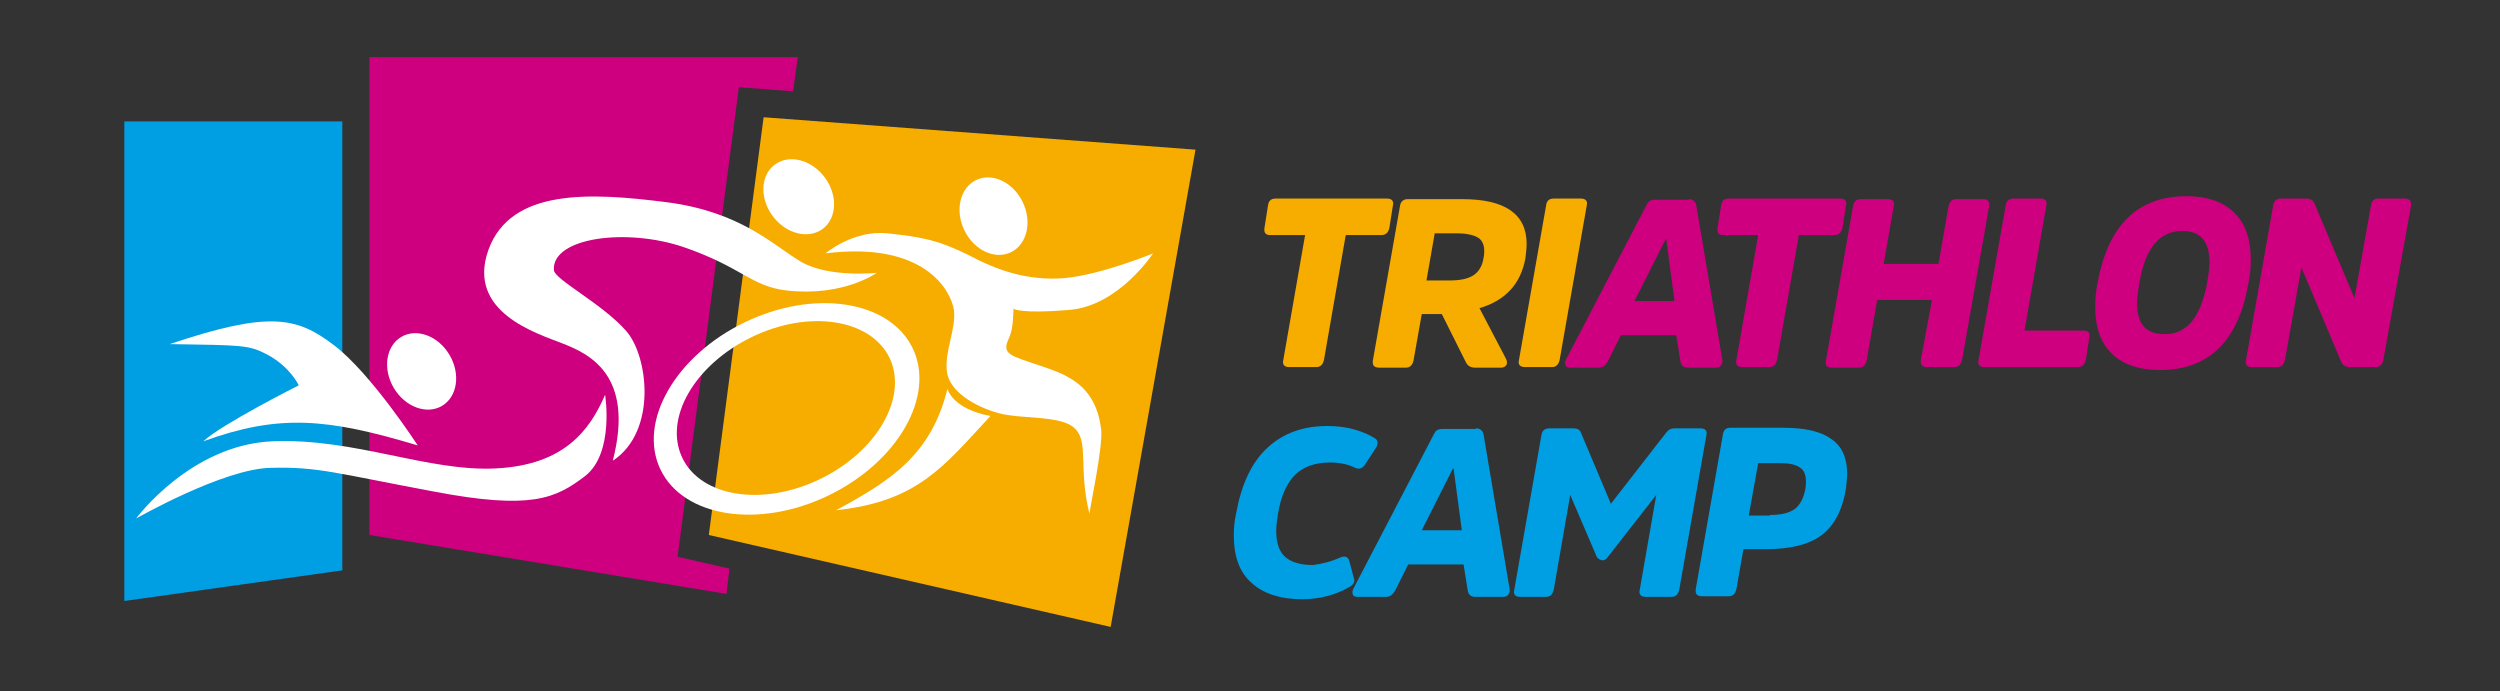 <?xml version="1.0" encoding="utf-8"?>
<!-- Generator: Adobe Illustrator 28.3.0, SVG Export Plug-In . SVG Version: 6.00 Build 0)  -->
<svg version="1.1" id="Ebene_1" xmlns="http://www.w3.org/2000/svg" xmlns:xlink="http://www.w3.org/1999/xlink" x="0px" y="0px"
	 viewBox="0 0 424.3 117.3" style="enable-background:new 0 0 424.3 117.3;" xml:space="preserve">
<rect x="0" y="0" width="424.3" height="117.3" fill="#333333" stroke="none"/>
<style type="text/css">
	.st0{fill:#F7AC00;}
	.st1{fill:#CE007F;}
	.st2{fill:#009EE2;}
	.st3{fill:#FFFFFF;}
</style>
<g>
	<path class="st0" d="M120.3,90.8l68.2,15.6l14.4-81l-73.3-5.5L120.3,90.8z"/>
</g>
<polygon class="st1" points="115,94.5 125.4,14.8 134.6,15.5 135.4,9.7 62.7,9.7 62.7,90.8 123.3,100.8 123.8,96.5 "/>
<polygon class="st2" points="21.1,20.6 58.1,20.6 58.1,96.8 21.1,102 "/>
<g>
	<ellipse transform="matrix(0.901 -0.434 0.434 0.901 0.784 76.792)" class="st3" cx="168.6" cy="36.7" rx="5.5" ry="6.8"/>
	<path class="st3" d="M140.1,43c0,0,4.7-4,10.5-3.4s8.8,1.2,13.8,3.7c4.9,2.6,10,4.4,16.3,3.9c6.3-0.6,15-4.2,15-4.2
		s-5.8,8.9-14.2,9.6c-8.4,0.7-9.5-0.2-9.5-0.2s0,3.2-0.6,4.6s-1.1,2.3,0.2,3.2s7.1,2.3,9.5,3.7c2.4,1.3,5.2,3.6,5.8,9.1
		c0.3,2.9-2,13.6-2,14.2c-1.9-7.7-0.1-12.1-2.4-14.4c-2.2-2.4-9.2-1.6-13.1-2.7c-3.9-1.1-8.3-3.6-8.7-7.1s1.6-7.1,1.2-10.4
		C161.4,49.4,157,40.9,140.1,43z"/>
	<path class="st3" d="M160.8,66c0,0,0.8,3.4,7.3,4.6c-8,8.6-12.3,14.5-26.2,16C151.1,81.6,158,77.3,160.8,66z"/>
</g>
<g>
	<ellipse transform="matrix(0.802 -0.598 0.598 0.802 6.917 87.633)" class="st3" cx="135.5" cy="33.4" rx="5.5" ry="6.8"/>
	<ellipse transform="matrix(0.861 -0.508 0.508 0.861 -22.092 45.163)" class="st3" cx="71.6" cy="63" rx="5.5" ry="6.8"/>
	<path class="st3" d="M148.8,46.3c0,0-8.1,0.9-12.9-1.9c-4.7-2.8-10.2-8.5-22.9-10.1s-26.3-2.4-30.1,8.1
		C79.1,53,91.2,56.6,95.5,58.3s12.3,5.2,8.5,19.9c7.6-5,6-17.8,2.3-22C102.2,51.5,94,47.4,94,45.8c-0.3-5.5,12.4-7.2,22.2-3.8
		s11.3,6.6,17.3,7.3C143.2,50.4,148.8,46.3,148.8,46.3z"/>
	<path class="st3" d="M154.9,59.1C151,51,138.2,49,126.4,54.7s-18.2,16.9-14.3,25s16.7,10.1,28.5,4.4S158.8,67.2,154.9,59.1z
		 M139.2,81.3c-9.7,4.7-20.2,3.1-23.4-3.6c-3.2-6.7,2.1-15.8,11.8-20.5s20.2-3.1,23.4,3.6C154.1,67.4,148.9,76.6,139.2,81.3z"/>
	<path class="st3" d="M102.7,67c0,0,1.6,9.9-3.4,13.8c-5,3.8-9.1,5.8-25.8,2.6c-16.6-3.1-19.5-4.2-27.5-4C38,79.5,23.1,88,23.1,88
		s9.2-12.5,23.1-13.1s26.5,5.2,38,4.6C95.8,78.9,100.1,73,102.7,67z"/>
	<path class="st3" d="M70.9,75.6c0,0-7.9-12.2-14.2-17s-10.9-5.9-27.9-0.2c12.2,0.2,13.4,0.1,16.6,1.8c3.9,2.1,5.3,5.2,5.3,5.2
		S37.6,72,34.5,74.9C47.4,70.2,55.6,71,70.9,75.6z"/>
</g>
<g>
	<path class="st2" d="M227.5,94.6c0.8-0.3,1.3-0.1,1.5,0.6l0.8,3c0.2,0.5-0.1,1.1-0.9,1.5c-2.3,1.3-5,2-7.9,2
		c-3.6,0-6.5-0.9-8.5-2.7c-2.1-1.8-3.1-4.5-3.1-8.1c0-1.2,0.1-2.5,0.4-3.8c0.9-4.9,2.6-8.6,5.3-11.1s6.1-3.7,10.2-3.7
		c1.6,0,3.2,0.2,4.6,0.6c1.4,0.4,2.5,0.9,3.3,1.4c0.4,0.2,0.6,0.5,0.6,0.7s0,0.5-0.2,0.9l-1.9,2.9c-0.4,0.7-1,0.9-1.7,0.6
		c-1.2-0.6-2.6-0.9-4.3-0.9c-2.5,0-4.5,0.7-5.9,2.1c-1.4,1.4-2.4,3.6-2.9,6.6c-0.2,1.3-0.3,2.2-0.3,2.9c0,2,0.5,3.5,1.5,4.4
		s2.6,1.4,4.7,1.4C224.4,95.7,226,95.3,227.5,94.6z"/>
	<path class="st2" d="M250.5,72.7c0.7,0,1.2,0.4,1.3,1.1l4.4,26.1c0.1,0.4,0,0.7-0.2,1c-0.2,0.3-0.5,0.4-0.9,0.4h-4.7
		c-0.8,0-1.2-0.4-1.3-1.1l-0.7-4.4H239l-2.2,4.4c-0.4,0.7-0.9,1.1-1.5,1.1h-4.9c-0.4,0-0.7-0.1-0.8-0.4s-0.1-0.6,0.1-1l13.6-26.1
		c0.2-0.4,0.4-0.7,0.6-0.8s0.5-0.2,1-0.2H250.5z M248.1,90l-1.4-10.5h-0.1L241.3,90H248.1z"/>
	<path class="st2" d="M271,94.5l-4.5-10.5l-2.8,16.1c-0.2,0.8-0.6,1.2-1.3,1.2H258c-0.8,0-1.2-0.4-1-1.2l4.6-26.2
		c0.1-0.8,0.6-1.2,1.3-1.2h4.1c0.7,0,1.1,0.2,1.3,0.7l5.1,12.1l9.4-12.1c0.4-0.5,0.8-0.7,1.4-0.7h4.4c0.8,0,1.2,0.4,1,1.2l-4.6,26.2
		c-0.2,0.8-0.6,1.2-1.3,1.2h-4.4c-0.8,0-1.2-0.4-1-1.2l2.8-16.1l-8.2,10.5c-0.2,0.4-0.6,0.6-1,0.6C271.5,95,271.2,94.8,271,94.5z"/>
	<path class="st2" d="M288.9,101.2c-0.9,0-1.2-0.4-1.1-1.2l4.6-26.2c0.1-0.8,0.5-1.2,1.3-1.2h9c3.6,0,6.3,0.6,8.1,1.9
		c1.8,1.2,2.7,3.2,2.7,5.9c0,0.6-0.1,1.5-0.2,2.5c-0.6,3.7-2,6.3-4.1,7.9s-5.3,2.4-9.3,2.4h-4l-1.2,6.8c-0.2,0.8-0.6,1.2-1.3,1.2
		H288.9z M300.4,87.4c1.8,0,3.2-0.3,4.2-1c0.9-0.7,1.5-1.8,1.8-3.4c0.1-0.5,0.1-0.9,0.1-1.4c0-1.1-0.4-1.9-1.1-2.3
		c-0.7-0.5-1.9-0.7-3.4-0.7h-3.6l-1.6,8.9H300.4z"/>
</g>
<g>
	<path class="st0" d="M215.2,34.9c0.1-0.8,0.5-1.2,1.3-1.2h18.9c0.8,0,1.2,0.4,1,1.2l-0.6,3.8c-0.2,0.8-0.6,1.2-1.4,1.2h-6
		l-3.7,21.2c-0.2,0.8-0.6,1.2-1.3,1.2h-4.6c-0.8,0-1.2-0.4-1-1.2l3.7-21.2h-5.9c-0.8,0-1.1-0.4-1-1.2L215.2,34.9z"/>
	<path class="st0" d="M248.2,33.8c7.2,0,10.9,2.5,10.9,7.6c0,0.7-0.1,1.5-0.2,2.4c-0.8,4.4-3.4,7.2-7.8,8.5l4.5,8.6
		c0.2,0.4,0.2,0.7,0.1,1c-0.2,0.3-0.5,0.5-0.9,0.5h-4.4c-0.8,0-1.3-0.3-1.6-0.9l-4.1-8.2h-3.4l-1.4,7.9c-0.2,0.8-0.6,1.2-1.3,1.2
		h-4.5c-0.9,0-1.2-0.4-1.1-1.2l4.6-26.2c0.1-0.8,0.6-1.2,1.3-1.2H248.2z M246,47.6c1.9,0,3.2-0.3,4.1-0.9s1.5-1.6,1.7-3
		c0.1-0.4,0.1-0.8,0.1-1.2c0-1-0.4-1.8-1.1-2.2c-0.7-0.4-1.9-0.7-3.5-0.7h-3.8l-1.4,8H246z"/>
	<path class="st0" d="M262.4,34.9c0.1-0.8,0.5-1.2,1.3-1.2h4.6c0.8,0,1.2,0.4,1,1.2l-4.6,26.2c-0.2,0.8-0.6,1.2-1.3,1.2h-4.6
		c-0.8,0-1.2-0.4-1-1.2L262.4,34.9z"/>
	<path class="st1" d="M286.6,33.8c0.7,0,1.2,0.4,1.3,1.1l4.4,26.1c0.1,0.4,0,0.7-0.2,1c-0.2,0.3-0.5,0.4-0.9,0.4h-4.7
		c-0.8,0-1.2-0.4-1.3-1.1l-0.7-4.4h-9.4l-2.2,4.4c-0.4,0.7-0.9,1.1-1.5,1.1h-4.9c-0.4,0-0.7-0.1-0.8-0.4c-0.1-0.3-0.1-0.6,0.1-1
		l13.6-26.1c0.2-0.4,0.4-0.7,0.6-0.8s0.5-0.2,1-0.2H286.6z M284.2,51.1l-1.4-10.5h-0.1l-5.3,10.5H284.2z"/>
	<path class="st1" d="M292.1,34.9c0.1-0.8,0.5-1.2,1.3-1.2h18.9c0.8,0,1.2,0.4,1,1.2l-0.6,3.8c-0.2,0.8-0.6,1.2-1.4,1.2h-6
		l-3.7,21.2c-0.2,0.8-0.6,1.2-1.3,1.2h-4.6c-0.8,0-1.2-0.4-1-1.2l3.7-21.2h-5.9c-0.8,0-1.1-0.4-1-1.2L292.1,34.9z"/>
	<path class="st1" d="M327.9,50.9h-9.3l-1.8,10.3c-0.2,0.8-0.6,1.2-1.3,1.2h-4.6c-0.8,0-1.2-0.4-1-1.2l4.6-26.2
		c0.1-0.8,0.6-1.2,1.3-1.2h4.6c0.8,0,1.2,0.4,1,1.2l-1.7,9.8h9.3l1.7-9.8c0.2-0.8,0.6-1.2,1.3-1.2h4.6c0.8,0,1.1,0.4,1,1.2L333,61.1
		c-0.2,0.8-0.6,1.2-1.3,1.2h-4.6c-0.9,0-1.2-0.4-1.1-1.2L327.9,50.9z"/>
	<path class="st1" d="M343.6,56.1h10c0.8,0,1.2,0.4,1,1.2l-0.6,3.8c-0.2,0.8-0.6,1.2-1.4,1.2h-15.8c-0.8,0-1.2-0.4-1-1.2l4.6-26.2
		c0.1-0.8,0.6-1.2,1.3-1.2h4.6c0.8,0,1.2,0.4,1,1.2L343.6,56.1z"/>
	<path class="st1" d="M379.1,36c1.9,1.8,2.9,4.5,2.9,8c0,1.4-0.1,2.7-0.4,4.1c-1.7,9.8-6.7,14.7-15,14.7c-3.5,0-6.2-0.9-8.1-2.7
		c-1.9-1.8-2.9-4.4-2.9-8c0-1.3,0.1-2.7,0.4-4.1c1.8-9.8,6.8-14.7,15.1-14.7C374.5,33.3,377.2,34.2,379.1,36z M374.6,48
		c0.2-1.3,0.4-2.4,0.4-3.4c0-3.6-1.5-5.4-4.6-5.4c-3.9,0-6.3,2.9-7.3,8.8c-0.2,1.3-0.4,2.4-0.4,3.4c0,3.6,1.5,5.3,4.6,5.3
		C371.1,56.8,373.5,53.9,374.6,48z"/>
	<path class="st1" d="M404.5,61.1c-0.2,0.8-0.6,1.2-1.3,1.2h-4.4c-0.7,0-1.2-0.3-1.4-0.8l-6.8-16.1l-2.8,15.7
		c-0.2,0.8-0.6,1.2-1.3,1.2h-4.3c-0.8,0-1.2-0.4-1-1.2l4.6-26.2c0.1-0.8,0.6-1.2,1.3-1.2h4.3c0.7,0,1.2,0.3,1.4,0.8l6.8,16.1
		l2.8-15.7c0.1-0.8,0.5-1.2,1.3-1.2h4.4c0.8,0,1.2,0.4,1.1,1.2L404.5,61.1z"/>
</g>
</svg>

